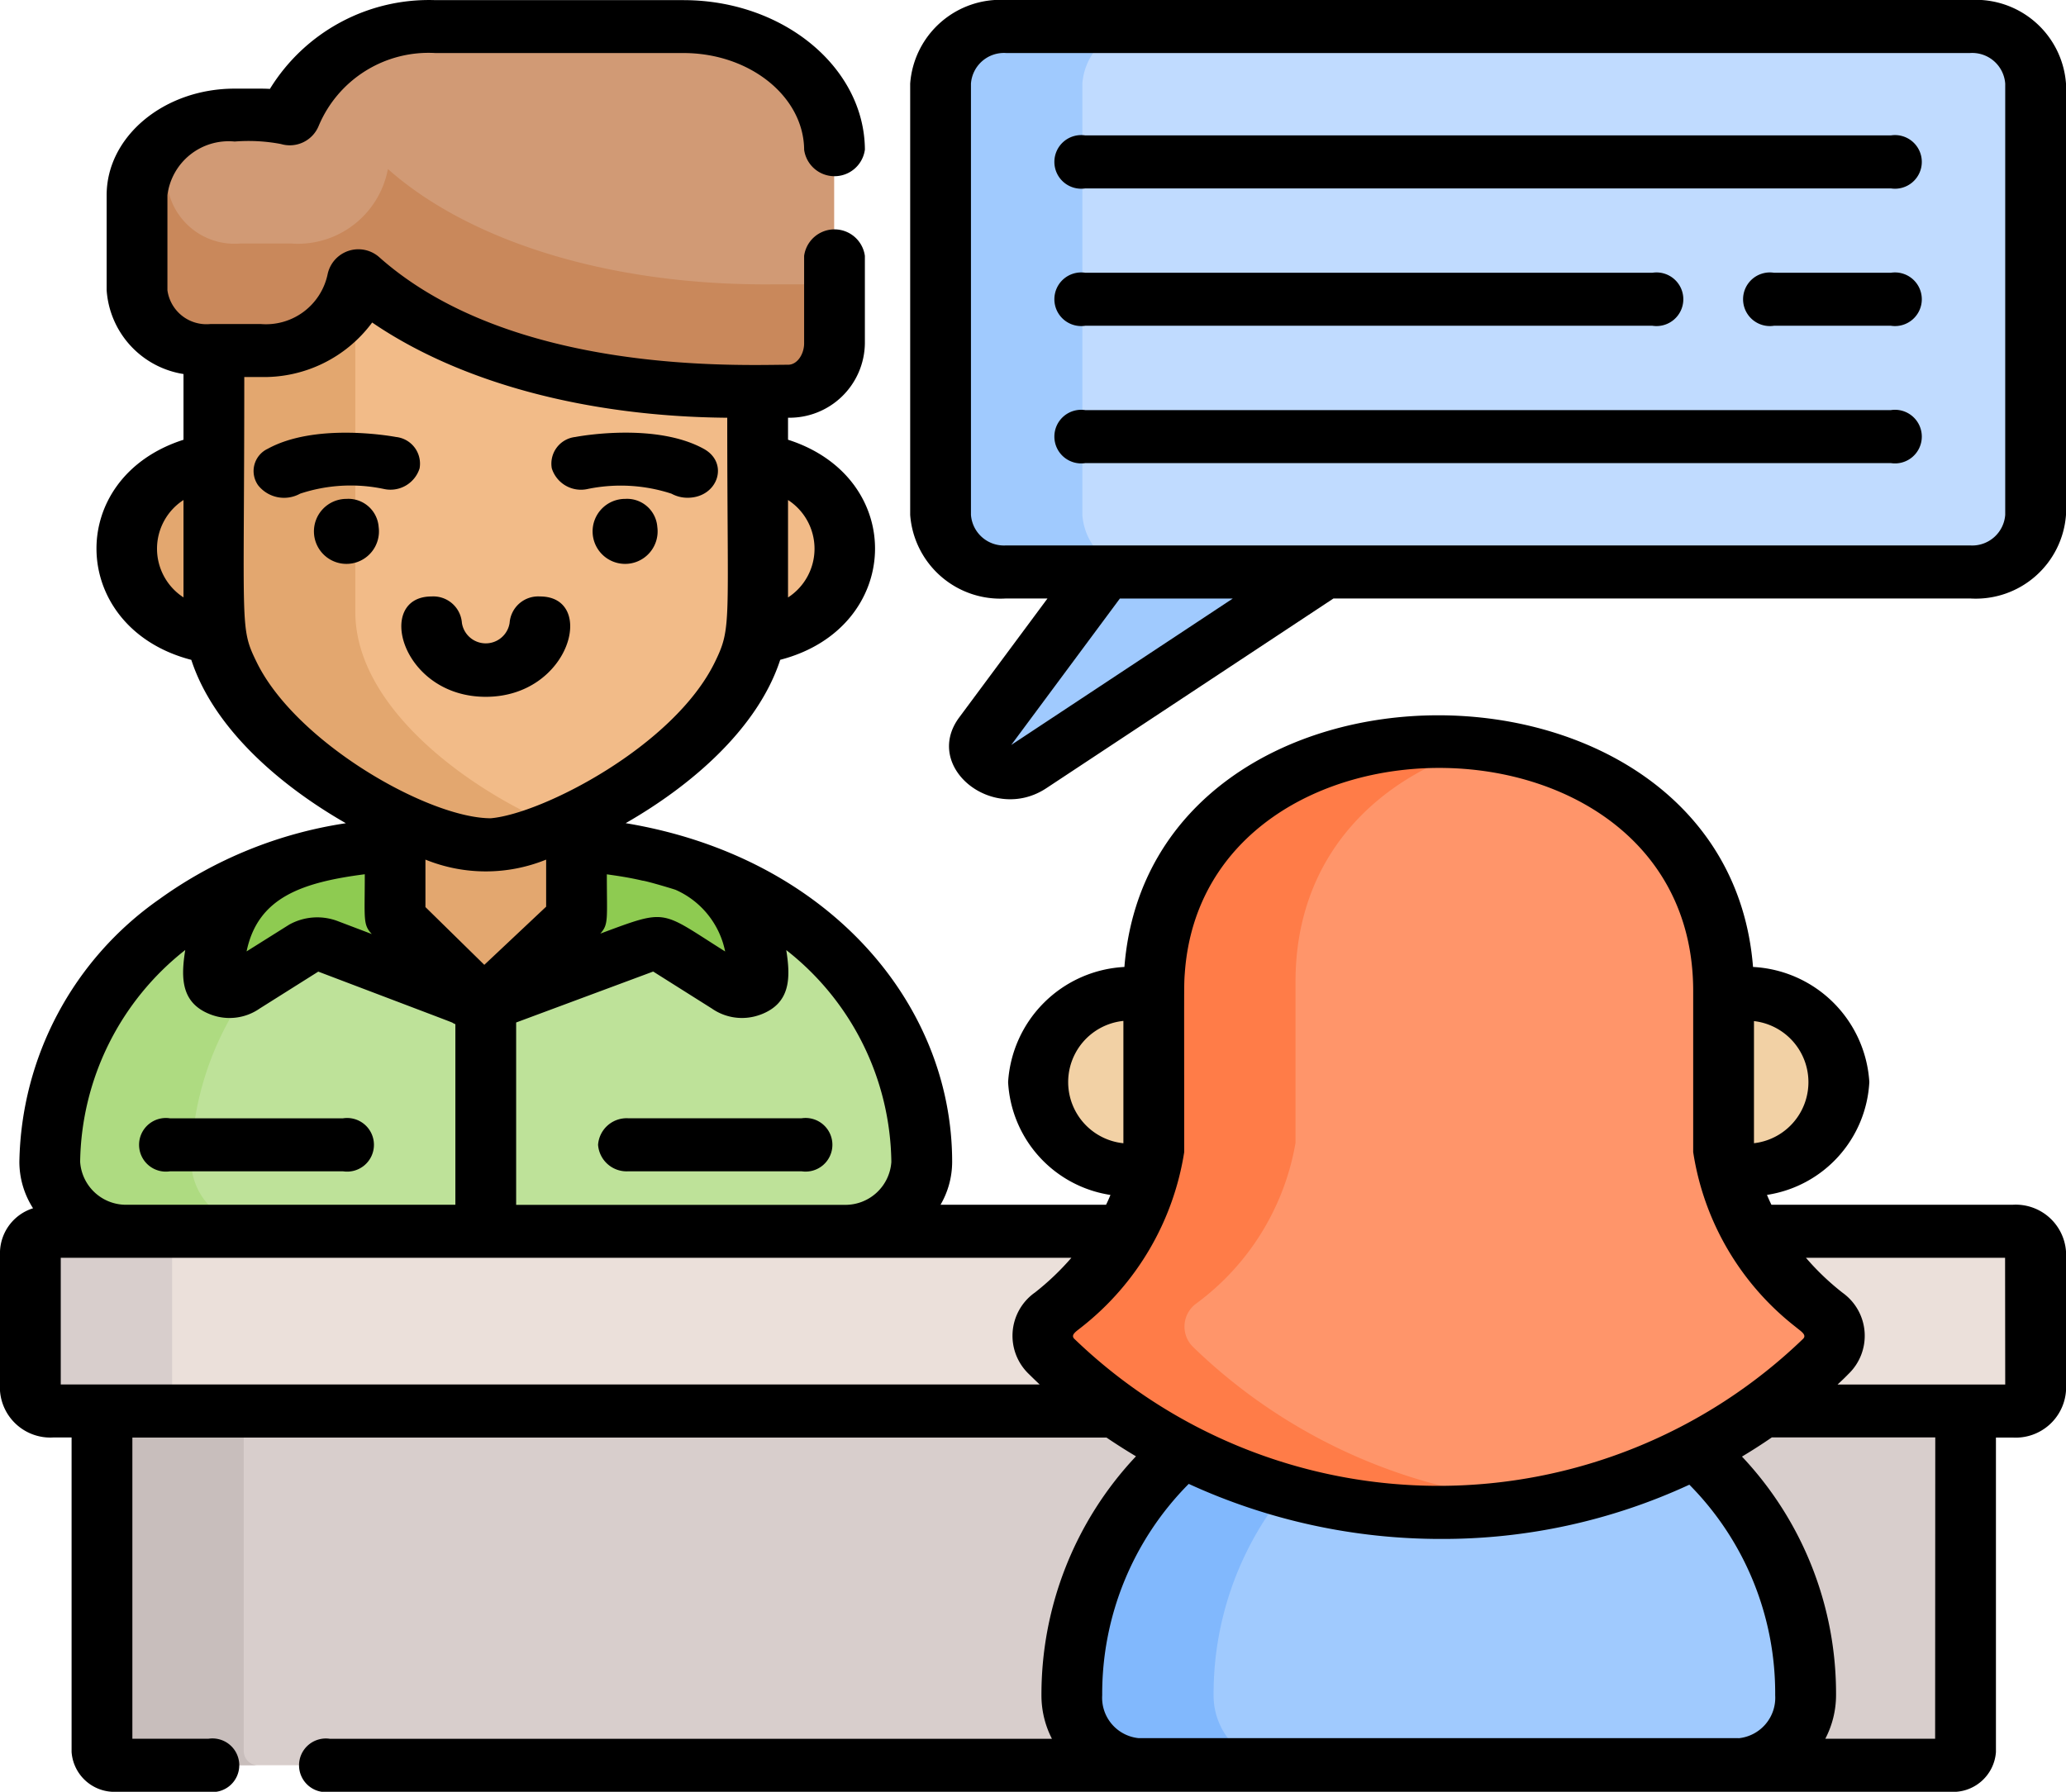 <svg xmlns="http://www.w3.org/2000/svg" width="77.024" height="66.817" viewBox="0 0 77.024 66.817"><defs><style>.a{fill:#a0cafe;}.b{fill:#d8cecc;}.c{fill:#c0dbff;}.d{fill:#bee299;}.e{fill:#aedb81;}.f{fill:#8ecb51;}.g{fill:#e3a76f;}.h{fill:#f2bb88;}.i{fill:#d19a75;}.j{fill:#c9885b;}.k{fill:#c8bebc;}.l{fill:#ebe0da;}.m{fill:#81b8fd;}.n{fill:#f2d1a5;}.o{fill:#ff956a;}.p{fill:#ff7c48;}</style></defs><g transform="translate(0 0)"><path class="a" d="M258.038,150.125l-13.448,8.89c-1,.662-2.3-.393-1.618-1.312l5.621-7.578Zm0,0" transform="translate(-206.258 -130.411)"/><path class="b" d="M94.179,399.684H25.836a.534.534,0,0,1-.566-.494V384.324H94.746v14.865a.534.534,0,0,1-.566.494Zm0,0" transform="translate(-21.468 -333.856)"/><path class="c" d="M271.48,27.871H235.534a2.3,2.3,0,0,1-2.439-2.129V9.657a2.3,2.3,0,0,1,2.439-2.129H271.48a2.3,2.3,0,0,1,2.439,2.129V25.742A2.3,2.3,0,0,1,271.48,27.871Zm0,0" transform="translate(-198.028 -6.539)"/><path class="d" d="M44.759,251.583a2.8,2.8,0,0,1-2.966,2.589H15.217a3.185,3.185,0,0,1-2.1-.759,2.424,2.424,0,0,1-.869-1.83,11.267,11.267,0,0,1,4.806-9.036,14.032,14.032,0,0,1,3.614-1.915,15.239,15.239,0,0,1,5.131-.877h5.407a15.272,15.272,0,0,1,5.131.877,13.992,13.992,0,0,1,3.615,1.917q.435.318.837.671a11.094,11.094,0,0,1,3.969,8.364Zm0,0" transform="translate(-10.407 -208.27)"/><path class="e" d="M31.088,239.754a15.234,15.234,0,0,0-5.131.877,14.036,14.036,0,0,0-3.615,1.915,11.268,11.268,0,0,0-4.806,9.036,2.424,2.424,0,0,0,.869,1.83,3.184,3.184,0,0,0,2.1.759H15.217a3.185,3.185,0,0,1-2.1-.759,2.424,2.424,0,0,1-.869-1.83,11.267,11.267,0,0,1,4.806-9.036,14.033,14.033,0,0,1,3.614-1.915,15.239,15.239,0,0,1,5.131-.877Zm0,0" transform="translate(-10.407 -208.27)"/><path class="f" d="M70.566,240.636h0a14.981,14.981,0,0,0-2.8-.645q-.678-.091-1.377-.12v2.684l-3.013,2.835,0,0a.541.541,0,0,1-.866-.011l-2.879-2.828v-2.684a15.31,15.31,0,0,0-1.645.159,15.025,15.025,0,0,0-2.536.61h0a4.283,4.283,0,0,0-2.579,4.2c.006.445.642.646,1.013.349l2.465-1.553a.911.911,0,0,1,.7-.018l5.271,2a1.132,1.132,0,0,0,1.239.007l5.415-2.01a.909.909,0,0,1,.7.018l2.465,1.553c.37.3,1.007.1,1.012-.349a4.285,4.285,0,0,0-2.589-4.2Zm0,0" transform="translate(-44.915 -208.372)"/><path class="g" d="M97.82,211.9v6.342l2.88,2.829a.542.542,0,0,0,.866.011s0,0,0,0l3.013-2.836V211.9C104.018,211.881,98.353,211.882,97.82,211.9Zm0,0" transform="translate(-83.104 -184.063)"/><path class="h" d="M166.139,133.621a3.857,3.857,0,1,1-3.821-3.336A3.6,3.6,0,0,1,166.139,133.621Zm0,0" transform="translate(-134.653 -113.177)"/><path class="h" d="M69.911,33.859H56.2a3.093,3.093,0,0,0-3.28,2.863V52.234c0,4.79,7.625,8.673,10.137,8.673s10.136-3.883,10.136-8.673V36.722A3.093,3.093,0,0,0,69.911,33.859Zm0,0" transform="translate(-44.957 -29.413)"/><path class="g" d="M65.7,60.225a7.763,7.763,0,0,1-2.643.681c-2.512,0-10.136-3.883-10.136-8.672V36.723A3.092,3.092,0,0,1,56.2,33.86h5.286a3.092,3.092,0,0,0-3.279,2.863V52.234C58.208,55.827,62.5,58.91,65.7,60.225Zm0,0" transform="translate(-44.96 -29.413)"/><path class="i" d="M54.248,7.43H45a5.558,5.558,0,0,0-5.443,3.433,4.374,4.374,0,0,0-1.078-.133h-.964c-2.01,0-3.64,1.337-3.64,2.985v3.544a2.531,2.531,0,0,0,2.74,2.247H38.48a3.42,3.42,0,0,0,3.63-2.777c3,2.661,8.212,4.357,14.374,4.3h1.682a1.749,1.749,0,0,0,1.712-1.784v-7.2c0-2.55-2.52-4.618-5.63-4.618Zm0,0" transform="translate(-28.779 -6.454)"/><path class="j" d="M59.881,44.226v2.292A1.749,1.749,0,0,1,58.17,48.3H56.488c-6.163.059-11.374-1.636-14.374-4.3a3.418,3.418,0,0,1-3.629,2.777H36.619a2.53,2.53,0,0,1-2.74-2.247V40.99a2.75,2.75,0,0,1,1.132-2.162v1.735a2.53,2.53,0,0,0,2.74,2.246h1.865a3.418,3.418,0,0,0,3.629-2.777c3,2.662,8.212,4.358,14.374,4.3H59.3a1.659,1.659,0,0,0,.578-.1Zm0,0" transform="translate(-28.783 -33.729)"/><path class="k" d="M31.122,399.684H25.836a.534.534,0,0,1-.566-.494V384.324h5.286v14.865A.534.534,0,0,0,31.122,399.684Zm0,0" transform="translate(-21.468 -333.856)"/><path class="a" d="M265.621,403.165a2.627,2.627,0,0,0,.731,1.83,2.441,2.441,0,0,0,1.764.758h22.364a2.543,2.543,0,0,0,2.5-2.588,12.016,12.016,0,0,0-3.34-8.364c-.226-.234-.46-.459-.7-.671a11.31,11.31,0,0,0-3.042-1.916,11.018,11.018,0,0,0-4.316-.877h-4.55a11.008,11.008,0,0,0-4.316.877,11.32,11.32,0,0,0-3.042,1.915,11.984,11.984,0,0,0-4.045,9.037Zm0,0" transform="translate(-225.662 -339.947)"/><path class="l" d="M81.43,356.359H8.39a.81.81,0,0,1-.859-.75v-5.2a.81.81,0,0,1,.859-.75H81.43a.81.81,0,0,1,.859.75v5.2A.81.81,0,0,1,81.43,356.359Zm0,0" transform="translate(-6.398 -303.74)"/><path class="b" d="M13.677,356.359H8.39a.811.811,0,0,1-.859-.75v-5.2a.81.81,0,0,1,.859-.75h5.286a.811.811,0,0,0-.86.75v5.2A.811.811,0,0,0,13.677,356.359Zm0,0" transform="translate(-6.398 -303.74)"/><path class="m" d="M281.945,391.339a10.992,10.992,0,0,0-3.95.87,11.31,11.31,0,0,0-3.04,1.916,11.985,11.985,0,0,0-4.045,9.036,2.625,2.625,0,0,0,.731,1.831,2.437,2.437,0,0,0,1.764.758h-5.286a2.436,2.436,0,0,1-1.764-.758,2.625,2.625,0,0,1-.73-1.831,11.987,11.987,0,0,1,4.044-9.036,11.311,11.311,0,0,1,3.04-1.916,11.011,11.011,0,0,1,4.317-.877h4.551c.124,0,.246,0,.368.007Zm0,0" transform="translate(-225.665 -339.943)"/><path class="n" d="M264.99,285.2a3.857,3.857,0,1,1-3.821-3.336A3.6,3.6,0,0,1,264.99,285.2Zm0,0" transform="translate(-218.633 -244.847)"/><path class="n" d="M412.568,285.2a3.857,3.857,0,1,1-3.821-3.336A3.6,3.6,0,0,1,412.568,285.2Zm0,0" transform="translate(-344.01 -244.85)"/><path class="o" d="M287.489,231.913a9.428,9.428,0,0,1-3.691-5.984V219.92c0-12.4-21.243-12.386-21.242,0q0,2.618,0,6.009a9.428,9.428,0,0,1-3.691,5.984,1.062,1.062,0,0,0-.117,1.639,20.815,20.815,0,0,0,28.857,0A1.062,1.062,0,0,0,287.489,231.913Zm0,0" transform="translate(-219.54 -182.965)"/><path class="p" d="M277.26,238.984a20.9,20.9,0,0,1-18.513-5.429,1.061,1.061,0,0,1,.116-1.639,9.432,9.432,0,0,0,3.692-5.985v-6.008c0-6.894,6.577-9.955,12.413-9.177-3.923,1.073-7.13,4.019-7.13,8.832v6.009a9.422,9.422,0,0,1-3.691,5.984,1.062,1.062,0,0,0-.116,1.639,20.612,20.612,0,0,0,13.229,5.774Zm0,0" transform="translate(-219.539 -182.968)"/><path class="a" d="M240.819,27.874h-5.286a2.3,2.3,0,0,1-2.439-2.129V9.661a2.3,2.3,0,0,1,2.439-2.129h5.286a2.3,2.3,0,0,0-2.439,2.129V25.745A2.3,2.3,0,0,0,240.819,27.874Zm0,0" transform="translate(-198.028 -6.542)"/><path class="g" d="M38.944,133.617a3.6,3.6,0,0,1-3.821,3.336,3.367,3.367,0,1,1,0-6.672A3.6,3.6,0,0,1,38.944,133.617Zm0,0" transform="translate(-26.592 -113.173)"/><path d="M75.032,44.961h-8.99c-.062-.126-.116-.249-.166-.368a4.5,4.5,0,0,0,3.816-4.209,4.584,4.584,0,0,0-4.336-4.291c-.991-12.486-22.44-12.54-23.436,0a4.585,4.585,0,0,0-4.336,4.293A4.5,4.5,0,0,0,41.4,44.595c-.05.118-.1.24-.165.366H35.065a3.19,3.19,0,0,0,.433-1.6c0-5.936-4.666-11.386-12.172-12.63,2.494-1.428,4.935-3.556,5.762-6.092,4.565-1.182,4.758-6.776.291-8.207v-.821a2.81,2.81,0,0,0,2.865-2.771V9.576a1.143,1.143,0,0,0-2.265,0v3.266c0,.375-.239.794-.6.794-1.708,0-10.264.4-15.228-4a1.172,1.172,0,0,0-1.936.621,2.348,2.348,0,0,1-2.5,1.86H7.849a1.468,1.468,0,0,1-1.607-1.259V7.312a2.3,2.3,0,0,1,2.507-2,6.463,6.463,0,0,1,1.726.093,1.163,1.163,0,0,0,1.408-.681,4.441,4.441,0,0,1,4.351-2.712H25.48c2.468,0,4.486,1.619,4.5,3.61a1.143,1.143,0,0,0,2.265-.011C32.224,2.54,29.191.039,25.48.039H16.234a6.96,6.96,0,0,0-6.171,3.31c-.24-.013-.263-.01-1.314-.01-2.631,0-4.773,1.783-4.773,3.973v3.544a3.4,3.4,0,0,0,2.865,3.126v2.451c-4.468,1.432-4.273,7.024.291,8.208.827,2.536,3.268,4.664,5.762,6.092a15.941,15.941,0,0,0-6.964,2.84,12.208,12.208,0,0,0-5.208,9.79,3.22,3.22,0,0,0,.51,1.729A1.758,1.758,0,0,0,0,46.7v5.2a1.882,1.882,0,0,0,1.992,1.739h.677V65.368a1.6,1.6,0,0,0,1.7,1.483h3.4a1,1,0,1,0,0-1.977H4.935V53.642H41.251q.539.365,1.1.7a12.955,12.955,0,0,0-3.524,8.913,3.539,3.539,0,0,0,.391,1.621H12.3a1,1,0,1,0,0,1.977H72.712a1.6,1.6,0,0,0,1.7-1.483V53.642h.621A1.88,1.88,0,0,0,77.024,51.9V46.7a1.879,1.879,0,0,0-1.992-1.739ZM29.379,18.68a2.165,2.165,0,0,1,0,3.634ZM6.841,22.312a2.164,2.164,0,0,1,0-3.632Zm58.55,15.8a2.292,2.292,0,0,1,0,4.554Zm-23.509,0,0,4.555A2.293,2.293,0,0,1,41.882,38.105ZM28.356,37.87c1.118-.421,1.124-1.361.957-2.406a10.187,10.187,0,0,1,3.918,7.9,1.716,1.716,0,0,1-1.751,1.6H19.243v-6.8l5.109-1.9,2.185,1.378a1.965,1.965,0,0,0,1.819.227Zm-10.3-1.856L15.861,33.86V32.09a5.978,5.978,0,0,0,4.5,0v1.755Zm5.893-3.14c.1,0,.947.247,1.237.342a3.207,3.207,0,0,1,1.849,2.3c-2.443-1.537-2.115-1.609-4.655-.666.317-.348.244-.537.244-2.211.468.065.866.127,1.325.234ZM9.569,24.727c-.639-1.308-.462-1.16-.462-10.634h.607a5.016,5.016,0,0,0,4.161-2.032c3.266,2.232,7.971,3.507,13.238,3.551,0,7.753.175,7.81-.462,9.115-1.53,3.134-6.445,5.656-8.354,5.821-2.315,0-7.263-2.82-8.728-5.821ZM13.6,32.639c0,1.673-.075,1.872.262,2.227l-1.246-.473a2.151,2.151,0,0,0-1.831.12l-1.592,1c.414-1.994,2.027-2.57,4.407-2.877ZM6.906,35.463c-.166,1.041-.163,1.985.956,2.406a1.965,1.965,0,0,0,1.82-.226l2.184-1.376c6.24,2.371,4.684,1.773,5.111,1.961v6.733H4.74a1.714,1.714,0,0,1-1.752-1.6,10.23,10.23,0,0,1,3.918-7.9ZM38.568,48.245a1.974,1.974,0,0,0-.208,3.031c.123.121.192.189.4.387H2.265V46.939H39.943a9.824,9.824,0,0,1-1.374,1.307Zm1.488,1.72c-.159-.156.075-.284.28-.452A10.33,10.33,0,0,0,44.149,43c0-6.456-.013-6.193.024-6.7.761-10.365,18.952-10.2,18.952.688,0,3.352,0,3.789,0,6.008a10.227,10.227,0,0,0,3.815,6.517c.2.167.437.3.278.452a19.573,19.573,0,0,1-27.161,0ZM64.818,64.852H42.454a1.512,1.512,0,0,1-1.362-1.6,11.1,11.1,0,0,1,3.226-7.882,22.493,22.493,0,0,0,9.393,2.053A21.9,21.9,0,0,0,62.982,55.4a11.05,11.05,0,0,1,3.2,7.855,1.516,1.516,0,0,1-1.363,1.6Zm7.327.021H68.051a3.519,3.519,0,0,0,.4-1.621,12.886,12.886,0,0,0-3.507-8.9c.377-.227.749-.464,1.112-.715h6.094Zm2.613-13.209h-6.25c.138-.126.308-.29.4-.387a1.973,1.973,0,0,0-.209-3.031,9.551,9.551,0,0,1-1.37-1.307h7.424Zm0,0" transform="translate(0 -0.034)"/><path d="M265.081,0H229.135a3.372,3.372,0,0,0-3.572,3.118V19.2a3.372,3.372,0,0,0,3.572,3.118h1.547l-3.29,4.435c-1.373,1.85,1.255,3.964,3.252,2.637l10.7-7.072h23.738a3.372,3.372,0,0,0,3.572-3.118V3.118A3.372,3.372,0,0,0,265.081,0Zm-35.75,27.78,4.049-5.459h4.209ZM266.388,19.2a1.234,1.234,0,0,1-1.307,1.14H229.135a1.233,1.233,0,0,1-1.306-1.14V3.118a1.233,1.233,0,0,1,1.306-1.141h35.946a1.234,1.234,0,0,1,1.307,1.141Zm0,0" transform="translate(-191.63)"/><path d="M292.591,38.453H262.554a1,1,0,1,0,0,1.977h30.037a1,1,0,1,0,0-1.977Zm0,0" transform="translate(-222.094 -33.404)"/><path d="M437.591,77.457H433.23a1,1,0,1,0,0,1.977h4.361a1,1,0,1,0,0-1.977Zm0,0" transform="translate(-367.094 -67.286)"/><path d="M262.554,79.434H283.7a1,1,0,1,0,0-1.977H262.554a1,1,0,1,0,0,1.977Zm0,0" transform="translate(-222.094 -67.286)"/><path d="M292.591,116.461H262.554a1,1,0,1,0,0,1.977h30.037a1,1,0,1,0,0-1.977Zm0,0" transform="translate(-222.094 -101.168)"/><path d="M104.625,169.387a1.068,1.068,0,0,0-1.133.989.9.9,0,0,1-1.778,0,1.068,1.068,0,0,0-1.132-.989c-2.12,0-1.139,3.742,2.021,3.742S106.744,169.387,104.625,169.387Zm0,0" transform="translate(-84.493 -147.144)"/><path d="M149.332,142.7a1.212,1.212,0,1,1-1.2-1.048A1.132,1.132,0,0,1,149.332,142.7Zm0,0" transform="translate(-124.826 -123.048)"/><path d="M80.273,142.7a1.212,1.212,0,1,1-1.2-1.048A1.133,1.133,0,0,1,80.273,142.7Zm0,0" transform="translate(-66.156 -123.048)"/><path d="M137.988,124.98a6.1,6.1,0,0,1,3.116.177,1.249,1.249,0,0,0,.6.152c1.131,0,1.565-1.3.6-1.826-1.742-.957-4.478-.5-4.785-.44a1,1,0,0,0-.877,1.17A1.14,1.14,0,0,0,137.988,124.98Zm0,0" transform="translate(-116.07 -106.747)"/><path d="M69.011,124.214a1,1,0,0,0-.878-1.17c-.306-.056-3.042-.517-4.784.44a.917.917,0,0,0-.356,1.363,1.233,1.233,0,0,0,1.562.311,5.987,5.987,0,0,1,3.118-.177A1.138,1.138,0,0,0,69.011,124.214Zm0,0" transform="translate(-53.368 -106.748)"/><path d="M148.215,318.556a1.068,1.068,0,0,0,1.133.988H155.8a1,1,0,1,0,0-1.977h-6.454A1.068,1.068,0,0,0,148.215,318.556Zm0,0" transform="translate(-125.918 -275.865)"/><path d="M35.719,319.544h6.454a1,1,0,1,0,0-1.977H35.719a1,1,0,1,0,0,1.977Zm0,0" transform="translate(-29.383 -275.864)"/></g></svg>